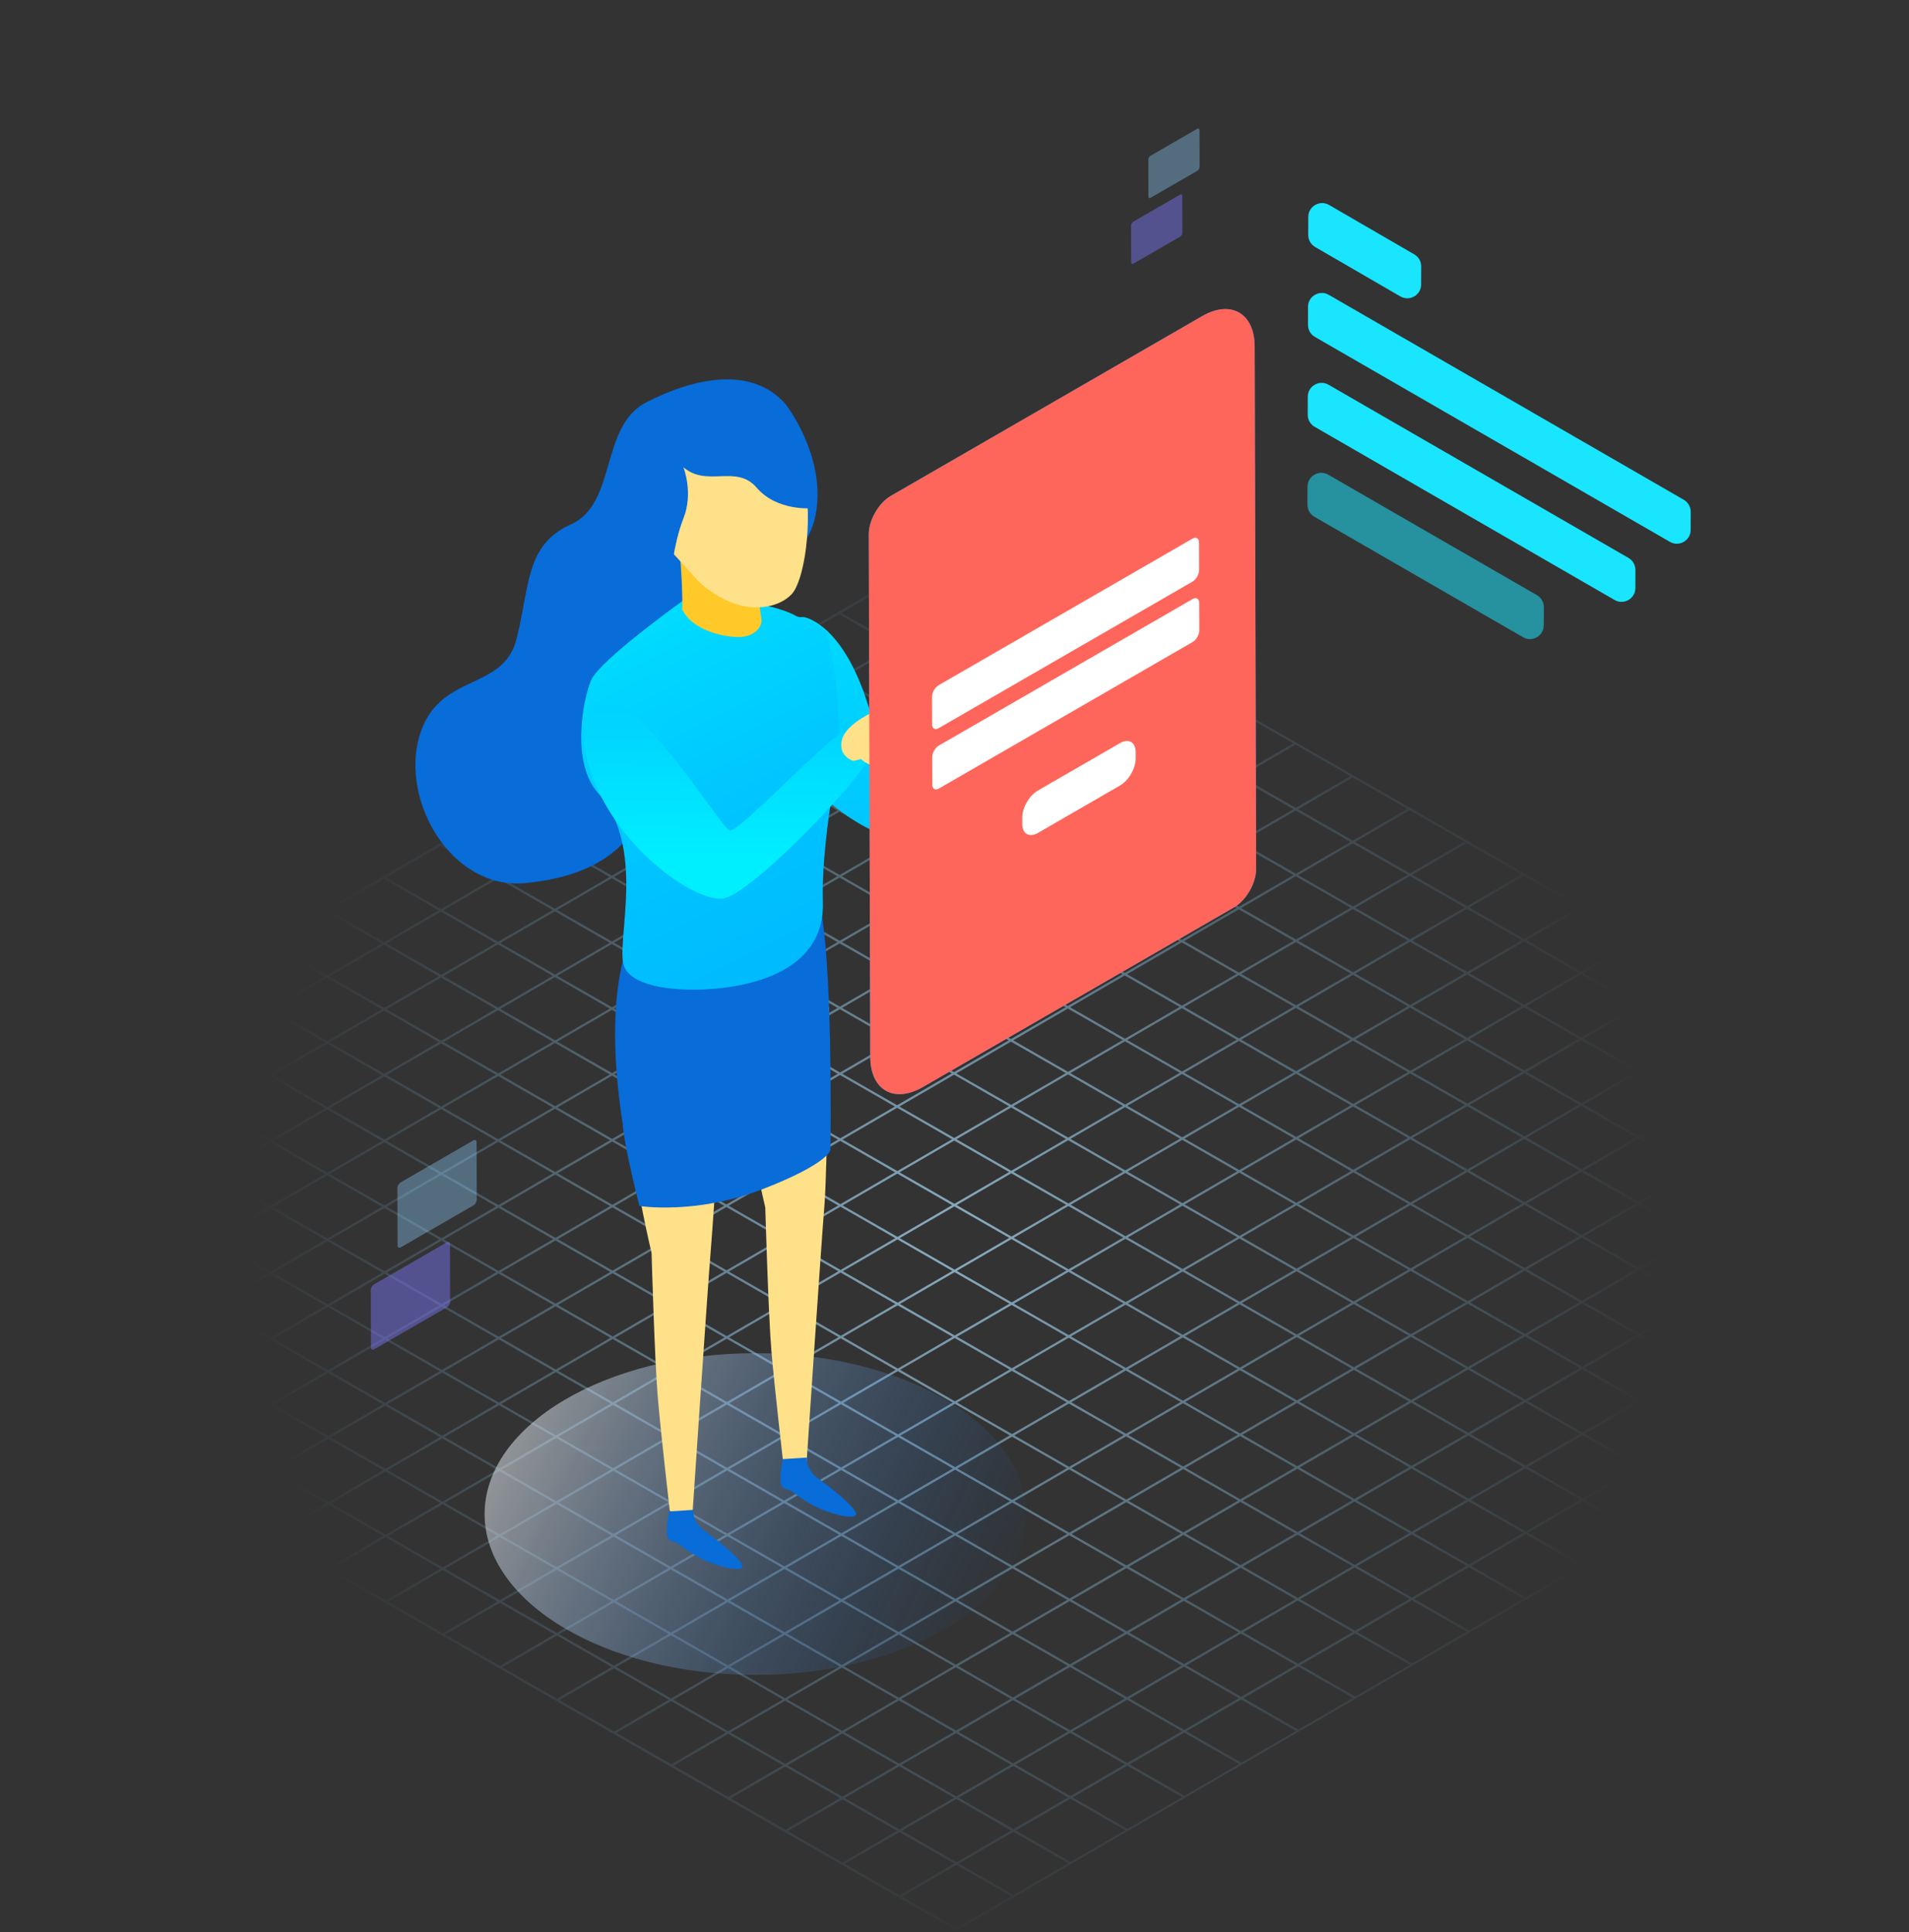 <svg width="414" height="419" viewBox="0 0 414 419" fill="none" xmlns="http://www.w3.org/2000/svg">
<rect x="0" y="0" width="414" height="419" fill="#333333" stroke="none"/>
<g clip-path="url(#clip0_2267_30585)">
<path d="M206.722 118.352L206.599 118.281L-52.766 268.945L-53.128 269.158L207.285 418.586L207.407 418.658L466.778 267.994L467.141 267.781L206.728 118.352H206.722ZM453.776 260.678L441.919 267.567L430.023 260.743L441.88 253.853L453.776 260.678ZM207.466 261.331L219.323 254.442L231.219 261.266L219.362 268.156L207.466 261.331ZM218.877 268.44L207.019 275.33L195.123 268.505L206.98 261.616L218.877 268.44ZM206.98 261.053L195.084 254.228L206.942 247.339L218.838 254.164L206.98 261.053ZM206.495 261.338L194.638 268.227L182.742 261.402L194.599 254.513L206.495 261.338ZM194.153 268.505L182.296 275.394L170.4 268.57L182.257 261.68L194.153 268.505ZM194.638 268.783L206.534 275.608L194.677 282.497L182.781 275.672L194.638 268.783ZM207.019 275.886L218.915 282.71L207.058 289.6L195.162 282.775L207.019 275.886ZM207.504 275.601L219.362 268.712L231.258 275.537L219.401 282.426L207.504 275.601ZM219.847 268.434L231.704 261.545L243.6 268.369L231.743 275.258L219.847 268.434ZM232.196 261.26L244.053 254.371L255.949 261.195L244.092 268.085L232.196 261.26ZM231.711 260.982L219.814 254.157L231.672 247.268L243.568 254.093L231.711 260.982ZM219.329 253.879L207.433 247.055L219.291 240.165L231.187 246.99L219.329 253.879ZM206.948 246.776L195.052 239.952L206.909 233.063L218.805 239.887L206.948 246.776ZM206.463 247.061L194.606 253.95L182.71 247.126L194.567 240.237L206.463 247.061ZM194.114 254.235L182.257 261.124L170.361 254.3L182.218 247.41L194.114 254.235ZM181.772 261.409L169.915 268.298L158.019 261.473L169.876 254.584L181.772 261.409ZM169.429 268.583L157.572 275.472L145.676 268.647L157.533 261.758L169.429 268.583ZM169.915 268.861L181.811 275.685L169.953 282.575L158.057 275.75L169.915 268.861ZM182.296 275.963L194.192 282.788L182.335 289.677L170.439 282.853L182.296 275.963ZM194.677 283.066L206.573 289.891L194.716 296.78L182.82 289.955L194.677 283.066ZM207.058 290.169L218.954 296.993L207.097 303.883L195.201 297.058L207.058 290.169ZM207.543 289.884L219.401 282.995L231.297 289.82L219.439 296.709L207.543 289.884ZM219.886 282.71L231.743 275.821L243.639 282.646L231.782 289.535L219.886 282.71ZM232.228 275.537L244.085 268.647L255.981 275.472L244.124 282.361L232.228 275.537ZM244.577 268.363L256.434 261.473L268.33 268.298L256.473 275.187L244.577 268.363ZM256.919 261.189L268.776 254.3L280.673 261.124L268.815 268.013L256.919 261.189ZM256.428 260.911L244.532 254.086L256.389 247.197L268.285 254.021L256.428 260.911ZM244.046 253.808L232.15 246.983L244.008 240.094L255.904 246.919L244.046 253.808ZM231.665 246.705L219.769 239.881L231.626 232.992L243.522 239.816L231.665 246.705ZM219.284 239.603L207.388 232.778L219.245 225.889L231.141 232.713L219.284 239.603ZM206.903 232.5L195.007 225.675L206.864 218.786L218.76 225.611L206.903 232.5ZM206.418 232.785L194.56 239.674L182.664 232.849L194.522 225.96L206.418 232.785ZM194.075 239.958L182.218 246.848L170.322 240.023L182.179 233.134L194.075 239.958ZM181.733 247.132L169.876 254.021L157.98 247.197L169.837 240.308L181.733 247.132ZM169.391 254.306L157.533 261.195L145.637 254.371L157.495 247.482L169.391 254.306ZM157.048 261.48L145.191 268.369L133.295 261.545L145.152 254.655L157.048 261.48ZM144.706 268.654L132.849 275.543L120.953 268.719L132.81 261.829L144.706 268.654ZM145.191 268.932L157.087 275.756L145.23 282.646L133.334 275.821L145.191 268.932ZM157.572 276.035L169.468 282.859L157.611 289.748L145.715 282.924L157.572 276.035ZM169.953 283.137L181.849 289.962L169.992 296.851L158.096 290.027L169.953 283.137ZM182.335 290.24L194.231 297.065L182.373 303.954L170.477 297.129L182.335 290.24ZM194.716 297.343L206.612 304.167L194.755 311.056L182.859 304.232L194.716 297.343ZM207.097 304.445L218.993 311.27L207.136 318.159L195.24 311.335L207.097 304.445ZM207.582 304.161L219.439 297.272L231.335 304.096L219.478 310.985L207.582 304.161ZM219.924 296.987L231.782 290.098L243.678 296.922L231.82 303.811L219.924 296.987ZM232.267 289.813L244.124 282.924L256.02 289.748L244.163 296.638L232.267 289.813ZM244.609 282.639L256.466 275.75L268.362 282.575L256.505 289.464L244.609 282.639ZM256.952 275.465L268.809 268.576L280.705 275.401L268.848 282.29L256.952 275.465ZM269.294 268.292L281.151 261.402L293.047 268.227L281.19 275.116L269.294 268.292ZM281.636 261.118L293.494 254.228L305.39 261.053L293.532 267.942L281.636 261.118ZM281.151 260.84L269.255 254.015L281.112 247.126L293.008 253.95L281.151 260.84ZM268.77 253.737L256.874 246.912L268.731 240.023L280.627 246.848L268.77 253.737ZM256.389 246.634L244.493 239.81L256.35 232.92L268.246 239.745L256.389 246.634ZM244.008 239.531L232.112 232.707L243.969 225.818L255.865 232.642L244.008 239.531ZM231.626 232.429L219.73 225.604L231.588 218.715L243.484 225.54L231.626 232.429ZM219.245 225.326L207.349 218.502L219.206 211.612L231.102 218.437L219.245 225.326ZM206.864 218.223L194.968 211.399L206.825 204.51L218.721 211.334L206.864 218.223ZM206.379 218.508L194.522 225.397L182.626 218.573L194.483 211.684L206.379 218.508ZM194.037 225.682L182.179 232.571L170.283 225.747L182.141 218.857L194.037 225.682ZM181.694 232.856L169.837 239.745L157.941 232.92L169.798 226.031L181.694 232.856ZM169.352 240.03L157.495 246.919L145.599 240.094L157.456 233.205L169.352 240.03ZM157.009 247.203L145.152 254.093L133.256 247.268L145.113 240.379L157.009 247.203ZM144.667 254.377L132.81 261.266L120.914 254.442L132.771 247.553L144.667 254.377ZM132.325 261.551L120.467 268.44L108.571 261.616L120.429 254.727L132.325 261.551ZM119.982 268.725L108.125 275.614L96.229 268.79L108.086 261.9L119.982 268.725ZM120.467 269.003L132.363 275.828L120.506 282.717L108.61 275.892L120.467 269.003ZM132.849 276.106L144.745 282.93L132.887 289.82L120.991 282.995L132.849 276.106ZM145.23 283.208L157.126 290.033L145.269 296.922L133.373 290.098L145.23 283.208ZM157.611 290.311L169.507 297.136L157.65 304.025L145.754 297.2L157.611 290.311ZM169.992 297.414L181.888 304.238L170.031 311.128L158.135 304.303L169.992 297.414ZM182.373 304.517L194.269 311.341L182.412 318.23L170.516 311.406L182.373 304.517ZM194.755 311.619L206.651 318.444L194.793 325.333L182.897 318.508L194.755 311.619ZM207.136 318.728L219.032 325.553L207.175 332.442L195.279 325.618L207.136 318.728ZM207.621 318.444L219.478 311.555L231.374 318.379L219.517 325.268L207.621 318.444ZM219.963 311.27L231.82 304.381L243.717 311.205L231.859 318.094L219.963 311.27ZM232.306 304.096L244.163 297.207L256.059 304.031L244.202 310.921L232.306 304.096ZM244.648 296.922L256.505 290.033L268.401 296.858L256.544 303.747L244.648 296.922ZM256.99 289.748L268.848 282.859L280.744 289.684L268.886 296.573L256.99 289.748ZM269.333 282.575L281.19 275.685L293.086 282.51L281.229 289.399L269.333 282.575ZM281.675 275.401L293.532 268.511L305.428 275.336L293.571 282.225L281.675 275.401ZM294.024 268.227L305.881 261.338L317.777 268.162L305.92 275.051L294.024 268.227ZM306.366 261.053L318.224 254.164L330.12 260.988L318.262 267.878L306.366 261.053ZM305.875 260.775L293.979 253.95L305.836 247.061L317.732 253.886L305.875 260.775ZM293.494 253.666L281.598 246.841L293.455 239.952L305.351 246.776L293.494 253.666ZM281.112 246.563L269.216 239.738L281.074 232.849L292.97 239.674L281.112 246.563ZM268.731 239.46L256.835 232.636L268.692 225.747L280.588 232.571L268.731 239.46ZM256.35 232.358L244.454 225.533L256.311 218.644L268.207 225.468L256.35 232.358ZM243.969 225.248L232.073 218.424L243.93 211.535L255.826 218.359L243.969 225.248ZM231.588 218.146L219.692 211.321L231.549 204.432L243.445 211.257L231.588 218.146ZM219.206 211.043L207.31 204.219L219.168 197.329L231.064 204.154L219.206 211.043ZM206.825 203.94L194.929 197.116L206.786 190.227L218.682 197.051L206.825 203.94ZM206.34 204.225L194.483 211.114L182.587 204.29L194.444 197.401L206.34 204.225ZM193.998 211.399L182.141 218.288L170.244 211.464L182.102 204.574L193.998 211.399ZM181.655 218.573L169.798 225.462L157.902 218.637L169.759 211.748L181.655 218.573ZM169.313 225.747L157.456 232.636L145.56 225.811L157.417 218.922L169.313 225.747ZM156.971 232.92L145.113 239.81L133.217 232.985L145.075 226.096L156.971 232.92ZM144.628 240.094L132.771 246.983L120.875 240.159L132.732 233.27L144.628 240.094ZM132.286 247.268L120.429 254.157L108.533 247.333L120.39 240.444L132.286 247.268ZM119.943 254.442L108.086 261.331L96.19 254.507L108.047 247.617L119.943 254.442ZM107.601 261.616L95.744 268.505L83.848 261.68L95.705 254.791L107.601 261.616ZM95.259 268.79L83.401 275.679L71.505 268.854L83.363 261.965L95.259 268.79ZM95.744 269.068L107.64 275.892L95.783 282.782L83.887 275.957L95.744 269.068ZM108.125 276.177L120.021 283.001L108.164 289.891L96.268 283.066L108.125 276.177ZM120.506 283.28L132.402 290.104L120.545 296.993L108.649 290.169L120.506 283.28ZM132.887 290.382L144.783 297.207L132.926 304.096L121.03 297.272L132.887 290.382ZM145.269 297.485L157.165 304.31L145.307 311.199L133.411 304.374L145.269 297.485ZM157.65 304.588L169.546 311.412L157.689 318.301L145.793 311.477L157.65 304.588ZM170.031 311.69L181.927 318.515L170.07 325.404L158.174 318.58L170.031 311.69ZM182.412 318.793L194.308 325.618L182.451 332.507L170.555 325.682L182.412 318.793ZM194.793 325.896L206.689 332.72L194.832 339.609L182.936 332.785L194.793 325.896ZM207.175 333.005L219.071 339.829L207.213 346.719L195.317 339.894L207.175 333.005ZM207.66 332.72L219.517 325.831L231.413 332.656L219.556 339.545L207.66 332.72ZM220.002 325.546L231.859 318.657L243.755 325.482L231.898 332.371L220.002 325.546ZM232.351 318.373L244.208 311.483L256.104 318.308L244.247 325.197L232.351 318.373ZM244.693 311.199L256.551 304.31L268.447 311.134L256.589 318.023L244.693 311.199ZM257.036 304.025L268.893 297.136L280.789 303.96L268.932 310.849L257.036 304.025ZM269.378 296.851L281.235 289.962L293.131 296.786L281.274 303.676L269.378 296.851ZM281.72 289.677L293.578 282.788L305.474 289.613L293.616 296.502L281.72 289.677ZM294.069 282.503L305.926 275.614L317.823 282.439L305.965 289.328L294.069 282.503ZM306.412 275.33L318.269 268.44L330.165 275.265L318.308 282.154L306.412 275.33ZM318.754 268.156L330.611 261.266L342.507 268.091L330.65 274.98L318.754 268.156ZM331.103 260.982L342.96 254.093L354.856 260.917L342.999 267.806L331.103 260.982ZM330.611 260.704L318.715 253.879L330.572 246.99L342.468 253.814L330.611 260.704ZM318.23 253.595L306.334 246.77L318.191 239.881L330.087 246.705L318.23 253.595ZM305.849 246.492L293.953 239.667L305.81 232.778L317.706 239.603L305.849 246.492ZM293.468 239.389L281.572 232.565L293.429 225.675L305.325 232.5L293.468 239.389ZM281.086 232.286L269.19 225.462L281.048 218.573L292.944 225.397L281.086 232.286ZM268.705 225.184L256.809 218.359L268.666 211.47L280.562 218.295L268.705 225.184ZM256.324 218.081L244.428 211.257L256.285 204.367L268.181 211.192L256.324 218.081ZM243.943 210.978L232.047 204.154L243.904 197.265L255.8 204.089L243.943 210.978ZM231.562 203.876L219.666 197.051L231.523 190.162L243.419 196.987L231.562 203.876ZM219.181 196.773L207.285 189.949L219.142 183.059L231.038 189.884L219.181 196.773ZM206.799 189.67L194.903 182.846L206.761 175.957L218.657 182.781L206.799 189.67ZM206.314 189.955L194.457 196.844L182.561 190.02L194.418 183.13L206.314 189.955ZM193.972 197.129L182.115 204.018L170.219 197.194L182.076 190.304L193.972 197.129ZM181.629 204.303L169.772 211.192L157.876 204.367L169.733 197.478L181.629 204.303ZM169.287 211.477L157.43 218.366L145.534 211.541L157.391 204.652L169.287 211.477ZM156.945 218.65L145.087 225.54L133.191 218.715L145.049 211.826L156.945 218.65ZM144.602 225.824L132.745 232.713L120.849 225.889L132.706 219L144.602 225.824ZM132.26 232.998L120.403 239.887L108.507 233.063L120.364 226.174L132.26 232.998ZM119.918 240.172L108.06 247.061L96.164 240.237L108.022 233.347L119.918 240.172ZM107.575 247.346L95.718 254.235L83.822 247.41L95.679 240.521L107.575 247.346ZM95.233 254.52L83.376 261.409L71.48 254.584L83.337 247.695L95.233 254.52ZM82.891 261.693L71.033 268.583L59.137 261.758L70.994 254.869L82.891 261.693ZM70.548 268.867L58.691 275.756L46.795 268.932L58.652 262.043L70.548 268.867ZM71.033 269.145L82.929 275.97L71.072 282.859L59.176 276.035L71.033 269.145ZM83.414 276.248L95.311 283.073L83.453 289.962L71.557 283.137L83.414 276.248ZM95.796 283.357L107.692 290.182L95.834 297.071L83.938 290.247L95.796 283.357ZM108.177 290.46L120.073 297.284L108.216 304.174L96.32 297.349L108.177 290.46ZM120.558 297.563L132.454 304.387L120.597 311.276L108.701 304.452L120.558 297.563ZM132.939 304.665L144.835 311.49L132.978 318.379L121.082 311.555L132.939 304.665ZM145.32 311.768L157.216 318.593L145.359 325.482L133.463 318.657L145.32 311.768ZM157.702 318.871L169.598 325.695L157.74 332.584L145.844 325.76L157.702 318.871ZM170.083 325.973L181.979 332.798L170.122 339.687L158.226 332.863L170.083 325.973ZM182.464 333.076L194.36 339.901L182.503 346.79L170.607 339.965L182.464 333.076ZM194.845 340.185L206.741 347.01L194.884 353.899L182.988 347.074L194.845 340.185ZM207.226 347.288L219.122 354.112L207.265 361.002L195.369 354.177L207.226 347.288ZM207.711 347.003L219.569 340.114L231.465 346.939L219.607 353.828L207.711 347.003ZM220.054 339.829L231.911 332.94L243.807 339.765L231.95 346.654L220.054 339.829ZM232.396 332.656L244.253 325.766L256.149 332.591L244.292 339.48L232.396 332.656ZM244.745 325.482L256.602 318.593L268.498 325.417L256.641 332.306L244.745 325.482ZM257.087 318.308L268.945 311.419L280.841 318.243L268.983 325.132L257.087 318.308ZM269.43 311.134L281.287 304.245L293.183 311.069L281.326 317.959L269.43 311.134ZM281.772 303.96L293.629 297.071L305.525 303.896L293.668 310.785L281.772 303.96ZM294.121 296.786L305.978 289.897L317.874 296.722L306.017 303.611L294.121 296.786ZM306.463 289.613L318.321 282.723L330.217 289.548L318.359 296.437L306.463 289.613ZM318.812 282.439L330.669 275.549L342.565 282.374L330.708 289.263L318.812 282.439ZM331.155 275.265L343.012 268.376L354.908 275.2L343.051 282.089L331.155 275.265ZM343.503 268.091L355.361 261.202L367.257 268.026L355.399 274.916L343.503 268.091ZM355.846 260.917L367.703 254.028L379.599 260.852L367.742 267.742L355.846 260.917ZM355.361 260.639L343.465 253.814L355.322 246.925L367.218 253.75L355.361 260.639ZM342.979 253.53L331.083 246.705L342.941 239.816L354.837 246.641L342.979 253.53ZM330.598 246.427L318.702 239.603L330.56 232.713L342.456 239.538L330.598 246.427ZM318.217 239.325L306.321 232.5L318.178 225.611L330.074 232.435L318.217 239.325ZM305.836 232.222L293.94 225.397L305.797 218.508L317.693 225.333L305.836 232.222ZM293.455 225.119L281.559 218.295L293.416 211.405L305.312 218.23L293.455 225.119ZM281.074 218.016L269.178 211.192L281.035 204.303L292.931 211.127L281.074 218.016ZM268.692 210.914L256.796 204.089L268.654 197.2L280.55 204.025L268.692 210.914ZM256.311 203.811L244.415 196.987L256.272 190.097L268.168 196.922L256.311 203.811ZM243.93 196.708L232.034 189.884L243.891 182.995L255.787 189.819L243.93 196.708ZM231.549 189.599L219.653 182.775L231.51 175.885L243.406 182.71L231.549 189.599ZM219.168 182.497L207.272 175.672L219.129 168.783L231.025 175.607L219.168 182.497ZM206.786 175.394L194.89 168.569L206.748 161.68L218.644 168.505L206.786 175.394ZM206.301 175.678L194.444 182.568L182.548 175.743L194.405 168.854L206.301 175.678ZM193.959 182.852L182.102 189.742L170.206 182.917L182.063 176.028L193.959 182.852ZM181.617 190.026L169.759 196.915L157.863 190.091L169.72 183.202L181.617 190.026ZM169.274 197.2L157.417 204.089L145.521 197.265L157.378 190.375L169.274 197.2ZM156.932 204.374L145.075 211.263L133.179 204.439L145.036 197.549L156.932 204.374ZM144.589 211.548L132.732 218.437L120.836 211.612L132.693 204.723L144.589 211.548ZM132.247 218.722L120.39 225.611L108.494 218.786L120.351 211.897L132.247 218.722ZM119.905 225.895L108.047 232.785L96.151 225.96L108.009 219.071L119.905 225.895ZM107.562 233.069L95.705 239.958L83.809 233.134L95.666 226.245L107.562 233.069ZM95.22 240.243L83.363 247.132L71.467 240.308L83.324 233.419L95.22 240.243ZM82.877 247.417L71.02 254.306L59.124 247.482L70.981 240.592L82.877 247.417ZM70.535 254.591L58.678 261.48L46.782 254.655L58.639 247.766L70.535 254.591ZM58.193 261.765L46.336 268.654L34.44 261.829L46.297 254.94L58.193 261.765ZM45.85 268.938L33.993 275.828L22.097 269.003L33.954 262.114L45.85 268.938ZM46.336 269.217L58.232 276.041L46.374 282.93L34.478 276.106L46.336 269.217ZM58.717 276.319L70.613 283.144L58.756 290.033L46.859 283.208L58.717 276.319ZM71.098 283.422L82.994 290.247L71.137 297.136L59.241 290.311L71.098 283.422ZM83.479 290.531L95.375 297.356L83.518 304.245L71.622 297.42L83.479 290.531ZM95.86 297.634L107.756 304.458L95.899 311.348L84.003 304.523L95.86 297.634ZM108.242 304.736L120.138 311.561L108.28 318.45L96.384 311.626L108.242 304.736ZM120.623 311.839L132.519 318.664L120.661 325.553L108.765 318.728L120.623 311.839ZM133.004 318.942L144.9 325.766L133.043 332.656L121.147 325.831L133.004 318.942ZM145.385 326.045L157.281 332.869L145.424 339.758L133.528 332.934L145.385 326.045ZM157.766 333.147L169.662 339.972L157.805 346.861L145.909 340.036L157.766 333.147ZM170.147 340.25L182.043 347.074L170.186 353.964L158.29 347.139L170.147 340.25ZM182.529 347.359L194.425 354.184L182.567 361.073L170.671 354.248L182.529 347.359ZM194.91 354.462L206.806 361.286L194.949 368.176L183.053 361.351L194.91 354.462ZM207.291 361.564L219.187 368.389L207.33 375.278L195.434 368.454L207.291 361.564ZM207.776 361.28L219.633 354.391L231.529 361.215L219.672 368.104L207.776 361.28ZM220.119 354.106L231.976 347.217L243.872 354.041L232.015 360.931L220.119 354.106ZM232.467 346.932L244.325 340.043L256.221 346.867L244.363 353.757L232.467 346.932ZM244.81 339.758L256.667 332.869L268.563 339.694L256.706 346.583L244.81 339.758ZM257.152 332.584L269.009 325.695L280.905 332.52L269.048 339.409L257.152 332.584ZM269.494 325.411L281.352 318.521L293.248 325.346L281.391 332.235L269.494 325.411ZM281.843 318.237L293.701 311.348L305.597 318.172L293.739 325.061L281.843 318.237ZM294.186 311.063L306.043 304.174L317.939 310.998L306.082 317.887L294.186 311.063ZM306.528 303.889L318.385 297L330.281 303.824L318.424 310.714L306.528 303.889ZM318.877 296.715L330.734 289.826L342.63 296.651L330.773 303.54L318.877 296.715ZM331.219 289.541L343.077 282.652L354.973 289.477L343.115 296.366L331.219 289.541ZM343.562 282.368L355.419 275.478L367.315 282.303L355.458 289.192L343.562 282.368ZM355.904 275.194L367.761 268.304L379.657 275.129L367.8 282.018L355.904 275.194ZM368.246 268.02L380.104 261.131L392 267.955L380.142 274.844L368.246 268.02ZM380.589 260.846L392.446 253.957L404.342 260.781L392.485 267.671L380.589 260.846ZM380.104 260.568L368.208 253.743L380.065 246.854L391.961 253.679L380.104 260.568ZM367.722 253.465L355.826 246.641L367.684 239.751L379.58 246.576L367.722 253.465ZM355.341 246.356L343.445 239.531L355.302 232.642L367.199 239.467L355.341 246.356ZM342.96 239.253L331.064 232.429L342.921 225.54L354.817 232.364L342.96 239.253ZM330.579 232.151L318.683 225.326L330.54 218.437L342.436 225.261L330.579 232.151ZM318.198 225.048L306.302 218.223L318.159 211.334L330.055 218.159L318.198 225.048ZM305.817 217.945L293.921 211.121L305.778 204.232L317.674 211.056L305.817 217.945ZM293.435 210.843L281.539 204.018L293.397 197.129L305.293 203.953L293.435 210.843ZM281.054 203.74L269.158 196.915L281.015 190.026L292.911 196.851L281.054 203.74ZM268.673 196.637L256.777 189.813L268.634 182.923L280.53 189.748L268.673 196.637ZM256.292 189.535L244.396 182.71L256.253 175.821L268.149 182.645L256.292 189.535ZM243.911 182.432L232.015 175.607L243.872 168.718L255.768 175.543L243.911 182.432ZM231.529 175.329L219.633 168.505L231.491 161.615L243.387 168.44L231.529 175.329ZM219.148 168.226L207.252 161.402L219.109 154.513L231.005 161.337L219.148 168.226ZM206.767 161.124L194.871 154.299L206.728 147.41L218.624 154.235L206.767 161.124ZM206.282 161.408L194.425 168.298L182.529 161.473L194.386 154.584L206.282 161.408ZM193.939 168.582L182.082 175.471L170.186 168.647L182.043 161.758L193.939 168.582ZM181.597 175.756L169.74 182.645L157.844 175.821L169.701 168.932L181.597 175.756ZM169.255 182.93L157.398 189.819L145.501 182.995L157.359 176.105L169.255 182.93ZM156.912 190.104L145.055 196.993L133.159 190.168L145.016 183.279L156.912 190.104ZM144.57 197.278L132.713 204.167L120.817 197.342L132.674 190.453L144.57 197.278ZM132.228 204.451L120.37 211.341L108.474 204.516L120.332 197.627L132.228 204.451ZM119.885 211.625L108.028 218.515L96.132 211.69L107.989 204.801L119.885 211.625ZM107.543 218.799L95.686 225.688L83.79 218.864L95.647 211.975L107.543 218.799ZM95.201 225.973L83.343 232.862L71.447 226.038L83.305 219.148L95.201 225.973ZM82.858 233.147L71.001 240.036L59.105 233.212L70.962 226.322L82.858 233.147ZM70.516 240.321L58.658 247.21L46.763 240.385L58.62 233.496L70.516 240.321ZM58.173 247.495L46.316 254.384L34.42 247.559L46.277 240.67L58.173 247.495ZM45.831 254.668L33.974 261.558L22.078 254.733L33.935 247.844L45.831 254.668ZM33.489 261.842L21.631 268.731L9.735 261.907L21.593 255.018L33.489 261.842ZM21.146 269.016L9.289 275.905L-2.607 269.081L9.25 262.192L21.146 269.016ZM21.631 269.294L33.527 276.119L21.67 283.008L9.774 276.183L21.631 269.294ZM34.013 276.403L45.909 283.228L34.051 290.117L22.155 283.293L34.013 276.403ZM46.394 283.506L58.29 290.331L46.433 297.22L34.537 290.395L46.394 283.506ZM58.775 290.609L70.671 297.433L58.814 304.322L46.918 297.498L58.775 290.609ZM71.156 297.718L83.052 304.542L71.195 311.432L59.299 304.607L71.156 297.718ZM83.537 304.821L95.433 311.645L83.576 318.534L71.68 311.71L83.537 304.821ZM95.918 311.923L107.815 318.748L95.957 325.637L84.061 318.812L95.918 311.923ZM108.3 319.026L120.196 325.85L108.339 332.74L96.442 325.915L108.3 319.026ZM120.681 326.129L132.577 332.953L120.72 339.842L108.824 333.018L120.681 326.129ZM133.062 333.231L144.958 340.056L133.101 346.945L121.205 340.121L133.062 333.231ZM145.443 340.334L157.339 347.159L145.482 354.048L133.586 347.223L145.443 340.334ZM157.824 347.443L169.72 354.268L157.863 361.157L145.967 354.332L157.824 347.443ZM170.206 354.546L182.102 361.37L170.244 368.26L158.348 361.435L170.206 354.546ZM182.587 361.649L194.483 368.473L182.626 375.362L170.73 368.538L182.587 361.649ZM194.968 368.751L206.864 375.576L195.007 382.465L183.111 375.64L194.968 368.751ZM207.349 375.854L219.245 382.678L207.388 389.568L195.492 382.743L207.349 375.854ZM207.834 375.569L219.692 368.68L231.588 375.505L219.73 382.394L207.834 375.569ZM220.177 368.395L232.034 361.506L243.93 368.331L232.073 375.22L220.177 368.395ZM232.519 361.222L244.376 354.332L256.272 361.157L244.415 368.046L232.519 361.222ZM244.868 354.048L256.725 347.159L268.621 353.983L256.764 360.872L244.868 354.048ZM257.21 346.874L269.068 339.985L280.964 346.809L269.106 353.698L257.21 346.874ZM269.553 339.7L281.41 332.811L293.306 339.635L281.449 346.525L269.553 339.7ZM281.895 332.526L293.752 325.637L305.648 332.462L293.791 339.351L281.895 332.526ZM294.244 325.352L306.101 318.463L317.997 325.288L306.14 332.177L294.244 325.352ZM306.586 318.185L318.444 311.296L330.34 318.12L318.482 325.01L306.586 318.185ZM318.929 311.011L330.786 304.122L342.682 310.947L330.825 317.836L318.929 311.011ZM331.278 303.837L343.135 296.948L355.031 303.773L343.174 310.662L331.278 303.837ZM343.62 296.663L355.477 289.774L367.373 296.599L355.516 303.488L343.62 296.663ZM355.962 289.49L367.819 282.6L379.716 289.425L367.858 296.314L355.962 289.49ZM368.305 282.316L380.162 275.427L392.058 282.251L380.201 289.14L368.305 282.316ZM380.647 275.142L392.504 268.253L404.4 275.077L392.543 281.966L380.647 275.142ZM392.989 267.968L404.847 261.079L416.743 267.903L404.885 274.793L392.989 267.968ZM405.332 260.794L417.189 253.905L429.085 260.73L417.228 267.619L405.332 260.794ZM404.847 260.516L392.951 253.692L404.808 246.802L416.704 253.627L404.847 260.516ZM392.465 253.413L380.569 246.589L392.427 239.7L404.323 246.524L392.465 253.413ZM380.084 246.311L368.188 239.486L380.045 232.597L391.941 239.422L380.084 246.311ZM367.703 239.202L355.807 232.377L367.664 225.488L379.56 232.312L367.703 239.202ZM355.322 232.099L343.426 225.274L355.283 218.385L367.179 225.21L355.322 232.099ZM342.941 224.996L331.045 218.172L342.902 211.282L354.798 218.107L342.941 224.996ZM330.56 217.894L318.663 211.069L330.521 204.18L342.417 211.004L330.56 217.894ZM318.178 210.791L306.282 203.966L318.139 197.077L330.036 203.902L318.178 210.791ZM305.797 203.688L293.901 196.864L305.758 189.974L317.654 196.799L305.797 203.688ZM293.416 196.585L281.52 189.761L293.377 182.872L305.273 189.696L293.416 196.585ZM281.035 189.476L269.139 182.652L280.996 175.763L292.892 182.587L281.035 189.476ZM268.654 182.374L256.758 175.549L268.615 168.66L280.511 175.484L268.654 182.374ZM256.272 175.264L244.376 168.44L256.234 161.551L268.13 168.375L256.272 175.264ZM243.891 168.162L231.995 161.337L243.852 154.448L255.748 161.273L243.891 168.162ZM231.51 161.053L219.614 154.228L231.471 147.339L243.367 154.163L231.51 161.053ZM219.129 153.95L207.233 147.125L219.09 140.236L230.986 147.061L219.129 153.95ZM206.748 146.847L194.852 140.023L206.709 133.134L218.605 139.958L206.748 146.847ZM206.262 147.132L194.405 154.021L182.509 147.197L194.366 140.307L206.262 147.132ZM193.92 154.306L182.063 161.195L170.167 154.37L182.024 147.481L193.92 154.306ZM181.578 161.48L169.72 168.369L157.824 161.544L169.682 154.655L181.578 161.48ZM169.235 168.653L157.378 175.543L145.482 168.718L157.339 161.829L169.235 168.653ZM156.893 175.827L145.036 182.716L133.14 175.892L144.997 169.003L156.893 175.827ZM144.551 183.001L132.693 189.89L120.797 183.066L132.655 176.177L144.551 183.001ZM132.208 190.175L120.351 197.064L108.455 190.24L120.312 183.35L132.208 190.175ZM119.866 197.349L108.009 204.238L96.113 197.413L107.97 190.524L119.866 197.349ZM107.523 204.523L95.666 211.412L83.77 204.587L95.627 197.698L107.523 204.523ZM95.181 211.696L83.324 218.586L71.428 211.761L83.285 204.872L95.181 211.696ZM82.839 218.87L70.981 225.76L59.086 218.935L70.943 212.046L82.839 218.87ZM70.496 226.044L58.639 232.933L46.743 226.109L58.6 219.22L70.496 226.044ZM58.154 233.218L46.297 240.107L34.401 233.283L46.258 226.393L58.154 233.218ZM45.812 240.392L33.954 247.281L22.058 240.457L33.916 233.567L45.812 240.392ZM33.469 247.566L21.612 254.455L9.716 247.63L21.573 240.741L33.469 247.566ZM21.127 254.74L9.27 261.629L-2.626 254.804L9.231 247.915L21.127 254.74ZM8.784 261.913L-3.073 268.803L-14.969 261.978L-3.112 255.089L8.784 261.913ZM-3.558 269.087L-15.415 275.976L-27.311 269.152L-15.454 262.263L-3.558 269.087ZM-3.073 269.365L8.823 276.19L-3.034 283.079L-14.93 276.255L-3.073 269.365ZM9.308 276.475L21.204 283.299L9.347 290.188L-2.549 283.364L9.308 276.475ZM21.69 283.577L33.586 290.402L21.728 297.291L9.832 290.466L21.69 283.577ZM34.071 290.68L45.967 297.504L34.11 304.394L22.214 297.569L34.071 290.68ZM46.452 297.789L58.348 304.614L46.491 311.503L34.595 304.678L46.452 297.789ZM58.833 304.892L70.729 311.716L58.872 318.605L46.976 311.781L58.833 304.892ZM71.214 311.994L83.11 318.819L71.253 325.708L59.357 318.884L71.214 311.994ZM83.596 319.097L95.492 325.922L83.634 332.811L71.738 325.986L83.596 319.097ZM95.977 326.2L107.873 333.024L96.016 339.914L84.12 333.089L95.977 326.2ZM108.358 333.302L120.254 340.127L108.397 347.016L96.501 340.192L108.358 333.302ZM120.739 340.405L132.635 347.23L120.778 354.119L108.882 347.294L120.739 340.405ZM133.12 347.508L145.016 354.332L133.159 361.222L121.263 354.397L133.12 347.508ZM145.501 354.611L157.398 361.435L145.54 368.324L133.644 361.5L145.501 354.611ZM157.883 361.72L169.779 368.544L157.922 375.433L146.025 368.609L157.883 361.72ZM170.264 368.822L182.16 375.647L170.303 382.536L158.407 375.712L170.264 368.822ZM182.645 375.925L194.541 382.75L182.684 389.639L170.788 382.814L182.645 375.925ZM195.026 383.028L206.922 389.852L195.065 396.741L183.169 389.917L195.026 383.028ZM207.407 390.13L219.303 396.955L207.446 403.844L195.55 397.02L207.407 390.13ZM207.893 389.846L219.75 382.957L231.646 389.781L219.789 396.67L207.893 389.846ZM220.235 382.672L232.092 375.783L243.988 382.607L232.131 389.496L220.235 382.672ZM232.577 375.498L244.435 368.609L256.331 375.433L244.473 382.323L232.577 375.498ZM244.926 368.324L256.783 361.435L268.679 368.26L256.822 375.149L244.926 368.324ZM257.269 361.15L269.126 354.261L281.022 361.086L269.165 367.975L257.269 361.15ZM269.611 353.977L281.468 347.087L293.364 353.912L281.507 360.801L269.611 353.977ZM281.953 346.803L293.811 339.914L305.707 346.738L293.849 353.627L281.953 346.803ZM294.296 339.629L306.153 332.74L318.049 339.564L306.192 346.453L294.296 339.629ZM306.638 332.455L318.495 325.566L330.391 332.39L318.534 339.28L306.638 332.455ZM318.98 325.281L330.838 318.392L342.734 325.217L330.876 332.106L318.98 325.281ZM331.329 318.107L343.186 311.218L355.083 318.043L343.225 324.932L331.329 318.107ZM343.672 310.934L355.529 304.044L367.425 310.869L355.568 317.758L343.672 310.934ZM356.014 303.76L367.871 296.87L379.767 303.695L367.91 310.584L356.014 303.76ZM368.356 296.586L380.214 289.697L392.11 296.521L380.252 303.41L368.356 296.586ZM380.699 289.412L392.556 282.523L404.452 289.347L392.595 296.237L380.699 289.412ZM393.041 282.238L404.898 275.349L416.794 282.173L404.937 289.063L393.041 282.238ZM405.384 275.064L417.241 268.175L429.137 275L417.28 281.889L405.384 275.064ZM417.726 267.891L429.583 261.001L441.479 267.826L429.622 274.715L417.726 267.891ZM441.44 253.549L429.583 260.438L417.687 253.614L429.544 246.725L441.44 253.549ZM429.059 246.447L417.202 253.336L405.306 246.511L417.163 239.622L429.059 246.447ZM416.678 239.344L404.821 246.233L392.925 239.409L404.782 232.519L416.678 239.344ZM404.297 232.241L392.44 239.13L380.544 232.306L392.401 225.417L404.297 232.241ZM391.916 225.139L380.058 232.028L368.162 225.203L380.02 218.314L391.916 225.139ZM379.534 218.036L367.677 224.925L355.781 218.101L367.638 211.211L379.534 218.036ZM367.153 210.933L355.296 217.822L343.4 210.998L355.257 204.109L367.153 210.933ZM354.772 203.83L342.915 210.72L331.019 203.895L342.876 197.006L354.772 203.83ZM342.391 196.728L330.534 203.617L318.638 196.792L330.495 189.903L342.391 196.728ZM330.01 189.625L318.152 196.514L306.256 189.69L318.114 182.801L330.01 189.625ZM317.628 182.516L305.771 189.405L293.875 182.581L305.732 175.691L317.628 182.516ZM305.247 175.413L293.39 182.302L281.494 175.478L293.351 168.589L305.247 175.413ZM292.866 168.311L281.009 175.2L269.113 168.375L280.97 161.486L292.866 168.311ZM280.485 161.208L268.628 168.097L256.732 161.273L268.589 154.383L280.485 161.208ZM268.104 154.105L256.246 160.994L244.35 154.17L256.208 147.281L268.104 154.105ZM255.723 147.002L243.865 153.892L231.969 147.067L243.826 140.178L255.723 147.002ZM243.341 139.9L231.484 146.789L219.588 139.965L231.445 133.075L243.341 139.9ZM230.96 132.797L219.103 139.686L207.207 132.862L219.064 125.973L230.96 132.797ZM206.683 118.863L218.579 125.688L206.722 132.577L194.826 125.753L206.683 118.863ZM194.341 126.037L206.237 132.862L194.379 139.751L182.483 132.926L194.341 126.037ZM181.998 133.211L193.894 140.036L182.037 146.925L170.141 140.1L181.998 133.211ZM169.656 140.385L181.552 147.209L169.695 154.099L157.799 147.274L169.656 140.385ZM157.313 147.559L169.209 154.383L157.352 161.273L145.456 154.448L157.313 147.559ZM144.971 154.733L156.867 161.557L145.01 168.446L133.114 161.622L144.971 154.733ZM132.629 161.906L144.525 168.731L132.667 175.62L120.771 168.796L132.629 161.906ZM120.286 169.08L132.182 175.905L120.325 182.794L108.429 175.97L120.286 169.08ZM107.944 176.254L119.84 183.079L107.983 189.968L96.087 183.143L107.944 176.254ZM95.602 183.428L107.498 190.253L95.64 197.142L83.744 190.317L95.602 183.428ZM83.259 190.602L95.155 197.426L83.298 204.316L71.402 197.491L83.259 190.602ZM70.917 197.776L82.813 204.6L70.956 211.489L59.06 204.665L70.917 197.776ZM58.574 204.95L70.471 211.774L58.613 218.663L46.717 211.839L58.574 204.95ZM46.232 212.123L58.128 218.948L46.271 225.837L34.375 219.013L46.232 212.123ZM33.883 219.297L45.779 226.122L33.922 233.011L22.026 226.186L33.883 219.297ZM21.541 226.471L33.437 233.296L21.58 240.185L9.684 233.36L21.541 226.471ZM9.198 233.645L21.095 240.469L9.237 247.359L-2.659 240.534L9.198 233.645ZM-3.144 240.819L8.752 247.643L-3.105 254.533L-15.001 247.708L-3.144 240.819ZM-15.486 247.993L-3.59 254.817L-15.447 261.706L-27.343 254.882L-15.486 247.993ZM-27.829 255.166L-15.933 261.991L-27.79 268.88L-39.686 262.056L-27.829 255.166ZM-52.035 269.223L-40.178 262.334L-28.282 269.158L-40.139 276.048L-52.035 269.223ZM-39.654 276.326L-27.796 269.437L-15.9 276.261L-27.758 283.15L-39.654 276.326ZM-27.272 283.428L-15.415 276.539L-3.519 283.364L-15.376 290.253L-27.272 283.428ZM-14.891 290.531L-3.034 283.642L8.862 290.466L-2.995 297.356L-14.891 290.531ZM-2.51 297.634L9.347 290.745L21.243 297.569L9.386 304.458L-2.51 297.634ZM9.871 304.736L21.728 297.847L33.624 304.672L21.767 311.561L9.871 304.736ZM22.252 311.839L34.11 304.95L46.006 311.774L34.148 318.664L22.252 311.839ZM34.634 318.948L46.491 312.059L58.387 318.884L46.53 325.773L34.634 318.948ZM47.015 326.051L58.872 319.162L70.768 325.986L58.911 332.876L47.015 326.051ZM59.396 333.154L71.253 326.264L83.149 333.089L71.292 339.978L59.396 333.154ZM71.777 340.256L83.634 333.367L95.53 340.192L83.673 347.081L71.777 340.256ZM84.158 347.359L96.016 340.47L107.912 347.294L96.054 354.184L84.158 347.359ZM96.54 354.462L108.397 347.573L120.293 354.397L108.436 361.286L96.54 354.462ZM108.921 361.564L120.778 354.675L132.674 361.5L120.817 368.389L108.921 361.564ZM121.302 368.674L133.159 361.784L145.055 368.609L133.198 375.498L121.302 368.674ZM133.683 375.776L145.54 368.887L157.436 375.712L145.579 382.601L133.683 375.776ZM146.064 382.879L157.922 375.99L169.818 382.814L157.96 389.703L146.064 382.879ZM158.445 389.982L170.303 383.092L182.199 389.917L170.341 396.806L158.445 389.982ZM170.827 397.084L182.684 390.195L194.58 397.02L182.723 403.909L170.827 397.084ZM183.208 404.187L195.065 397.298L206.961 404.122L195.104 411.012L183.208 404.187ZM207.485 418.121L195.589 411.296L207.446 404.407L219.342 411.232L207.485 418.121ZM219.834 410.953L207.938 404.129L219.795 397.24L231.691 404.064L219.834 410.953ZM232.176 403.78L220.28 396.955L232.137 390.066L244.034 396.89L232.176 403.78ZM244.519 396.612L232.623 389.788L244.48 382.898L256.376 389.723L244.519 396.612ZM256.861 389.438L244.965 382.614L256.822 375.725L268.718 382.549L256.861 389.438ZM269.21 382.264L257.314 375.44L269.171 368.551L281.067 375.375L269.21 382.264ZM281.552 375.091L269.656 368.266L281.513 361.377L293.409 368.201L281.552 375.091ZM293.895 367.917L281.999 361.092L293.856 354.203L305.752 361.028L293.895 367.917ZM306.237 360.743L294.341 353.918L306.198 347.029L318.094 353.854L306.237 360.743ZM318.579 353.569L306.683 346.745L318.541 339.855L330.437 346.68L318.579 353.569ZM330.922 346.395L319.026 339.571L330.883 332.681L342.779 339.506L330.922 346.395ZM343.264 339.221L331.368 332.397L343.225 325.508L355.121 332.332L343.264 339.221ZM355.613 332.048L343.717 325.223L355.574 318.334L367.47 325.158L355.613 332.048ZM367.955 324.874L356.059 318.049L367.917 311.16L379.813 317.984L367.955 324.874ZM380.298 317.7L368.402 310.875L380.259 303.986L392.155 310.811L380.298 317.7ZM392.64 310.533L380.744 303.708L392.601 296.819L404.497 303.643L392.64 310.533ZM404.982 303.359L393.086 296.534L404.944 289.645L416.84 296.469L404.982 303.359ZM417.331 296.185L405.435 289.36L417.293 282.471L429.189 289.296L417.331 296.185ZM429.674 289.011L417.778 282.186L429.635 275.297L441.531 282.122L429.674 289.011ZM442.016 281.837L430.12 275.013L441.977 268.123L453.873 274.948L442.016 281.837ZM454.365 274.663L442.469 267.839L454.326 260.95L466.222 267.774L454.365 274.663Z" fill="url(#paint0_radial_2267_30585)"/>
<path d="M193.202 107.53C190.55 109.057 188.396 112.815 188.402 115.875L188.726 229.175C188.745 236.394 193.881 239.35 200.13 235.741L267.619 196.773C270.271 195.246 272.431 191.488 272.418 188.428L272.095 75.128C272.076 67.909 266.939 64.953 260.691 68.562L193.202 107.53Z" fill="#0092FF"/>
<path d="M308.21 57.773L308.197 61.693C308.197 64.002 305.687 65.438 303.688 64.28L285.207 53.561C284.282 53.024 283.706 52.028 283.713 50.954L283.726 47.034C283.726 44.725 286.236 43.289 288.235 44.447L306.716 55.166C307.641 55.703 308.217 56.699 308.21 57.773Z" fill="#1AE5FF"/>
<path d="M366.662 110.991L366.649 114.917C366.649 117.227 364.145 118.663 362.147 117.505L285.156 73.058C284.224 72.521 283.655 71.525 283.655 70.451L283.668 66.525C283.668 64.222 286.171 62.779 288.17 63.937L365.161 108.384C366.093 108.921 366.662 109.917 366.662 110.991Z" fill="#1AE5FF"/>
<g opacity="0.53">
<path d="M334.81 131.671L334.797 135.598C334.79 137.907 332.293 139.343 330.295 138.185L285.046 112.065C284.114 111.528 283.545 110.531 283.545 109.458L283.558 105.531C283.558 103.228 286.061 101.786 288.06 102.944L333.309 129.064C334.241 129.601 334.81 130.597 334.81 131.671Z" fill="#1AE5FF"/>
</g>
<path d="M354.669 123.598L354.656 127.525C354.649 129.828 352.152 131.27 350.154 130.112L285.104 92.555C284.172 92.018 283.603 91.022 283.603 89.948L283.616 86.021C283.622 83.718 286.119 82.276 288.118 83.434L353.168 120.991C354.099 121.528 354.669 122.524 354.669 123.598Z" fill="#1AE5FF"/>
<path d="M163.808 363.221C196.233 363.221 222.518 347.602 222.518 328.335C222.518 309.068 196.233 293.449 163.808 293.449C131.383 293.449 105.098 309.068 105.098 328.335C105.098 347.602 131.383 363.221 163.808 363.221Z" fill="url(#paint1_linear_2267_30585)"/>
<path d="M134.071 232.927C134.071 232.927 138.017 257.909 141.303 271.714C141.303 271.714 141.963 294.723 142.617 302.615C143.276 310.507 145.249 327.597 145.249 327.597C145.249 327.597 147.552 329.57 150.178 328.257C150.178 328.257 153.465 279.276 154.124 271.39C154.784 263.498 157.081 227.998 157.081 227.998C157.081 227.998 149.519 221.096 134.071 232.927Z" fill="#FFE189"/>
<path d="M158.73 223.069C158.73 223.069 162.676 248.051 165.962 261.855C165.962 261.855 166.622 284.865 167.275 292.757C167.935 300.648 169.908 317.739 169.908 317.739C169.908 317.739 172.211 319.712 174.837 318.399C174.837 318.399 178.123 269.417 178.783 261.532C179.443 253.64 179.766 218.469 179.766 218.469C179.766 218.469 174.177 211.237 158.73 223.069Z" fill="#FFE189"/>
<path d="M139.007 199.18C139.007 199.18 129.692 209.368 135.061 243.885C135.391 248.814 138.677 261.525 138.677 261.525C138.677 261.525 150.838 263.498 165.302 257.909C179.766 252.32 180.096 249.364 180.096 249.364C180.096 249.364 180.756 206.082 177.464 194.904C174.177 183.726 139 199.18 139 199.18H139.007Z" fill="#086CD9"/>
<path d="M174.999 316.096C174.999 316.096 174.669 318.56 177.302 320.533C179.935 322.506 184.864 326.122 185.685 328.257C185.685 329.9 179.437 328.095 176.649 326.614C173.854 325.133 171.39 323.16 171.39 323.16C171.39 323.16 170.406 323.16 169.585 322.338C168.763 321.517 169.746 316.419 169.746 316.419L175.006 316.089L174.999 316.096Z" fill="#086CD9"/>
<path d="M150.347 327.436C150.347 327.436 150.017 329.9 152.65 331.873C155.282 333.846 160.212 337.462 161.033 339.597C161.033 341.24 154.784 339.435 151.996 337.954C149.202 336.473 146.737 334.5 146.737 334.5C146.737 334.5 145.754 334.5 144.932 333.678C144.111 332.856 145.094 327.759 145.094 327.759L150.353 327.429L150.347 327.436Z" fill="#086CD9"/>
<path d="M174.456 133.851C174.456 133.851 182.994 135.197 188.519 153.743C191.824 166.001 196.63 167.114 202.174 168.22C207.718 169.326 230.999 168.22 232.849 168.22C234.699 168.22 236.911 172.282 234.324 175.239C231.736 178.195 199.587 181.151 193.306 181.151C187.024 181.151 172.612 169.326 166.7 159.714C160.787 150.107 166.7 133.108 174.462 133.845L174.456 133.851Z" fill="url(#paint2_linear_2267_30585)"/>
<path d="M170.387 87.658C170.387 87.658 178.887 98.558 177.037 110.758C175.187 122.952 164.474 122.402 162.624 129.052C160.774 135.702 167.799 145.314 158.187 151.595C148.581 157.876 144.143 156.402 141.556 169.701C138.968 183.008 129.731 190.026 113.837 191.508C97.943 192.989 86.862 173.77 90.925 159.727C94.987 145.683 109.031 150.12 111.987 138.664C114.943 127.208 113.837 118.152 123.812 113.721C133.787 109.283 130.093 92.471 140.074 87.296C150.263 82.011 162.987 79.165 170.38 87.665L170.387 87.658Z" fill="#086CD9"/>
<path d="M148.257 130.145C148.257 130.145 129.976 143.205 128.172 147.546C126.367 151.893 123.812 165.412 129.744 172.043C140.022 183.525 133.832 203.255 135.19 209.051C136.549 214.853 150.495 215.571 160.173 213.702C169.85 211.832 178.815 206.877 178.453 195.589C178.091 184.301 181.073 168.821 181.688 163.737C182.302 158.653 181.636 145.883 179.275 137.319C178.777 135.514 172.696 133.618 172.696 133.618C172.696 133.618 166.279 129.381 148.264 130.145H148.257Z" fill="url(#paint3_linear_2267_30585)"/>
<path d="M164.151 127.687C164.151 127.687 164.105 127.913 164.157 128.275C164.358 129.614 165.024 133.043 165.147 134.472C165.263 135.844 163.711 138.218 160.004 138.147C156.298 138.069 150.016 136.523 147.927 132.111C148.095 131.328 147.83 123.152 147.312 119.077L164.151 127.687Z" fill="#FFC92A"/>
<path d="M174.417 103.054C172.431 92.458 164.041 86.442 154.545 88.667C154.545 88.667 144.253 89.696 139.679 98.739C135.106 107.776 141.821 115.377 146.122 120.17C147.94 122.136 149.305 123.657 150.172 124.627C150.482 124.989 150.793 125.364 151.123 125.694C151.181 125.759 151.213 125.798 151.213 125.798H151.226C154.163 128.728 157.533 130.391 160.024 131.128C164.164 132.364 169.061 131.658 171.7 128.838C174.339 126.018 176.403 113.656 174.417 103.06V103.054Z" fill="#FFE189"/>
<path d="M176.118 110.202C176.118 110.202 168.543 110.939 164.105 105.764C159.668 100.589 153.387 105.764 148.212 101.327C148.212 101.327 150.431 106.87 148.212 112.414C145.993 117.958 145.256 126.458 145.256 126.458L135.649 111.308V98.002L147.843 86.546L164.105 85.808L171.868 93.202C171.868 93.202 176.855 104.658 176.118 110.202Z" fill="#086CD9"/>
<path d="M134.938 153.09C134.938 153.09 122.745 150.133 127.92 166.765C133.095 183.396 150.463 195.589 156.744 194.852C163.026 194.114 188.525 167.133 188.525 163.808C188.525 160.483 185.569 158.265 182.613 159.002C179.657 159.739 160.069 180.808 158.219 180.064C156.369 179.327 144.913 160.108 134.938 153.09Z" fill="url(#paint4_linear_2267_30585)"/>
<path d="M185.058 165.018C185.058 165.018 181.597 164.003 182.613 160.335C183.628 156.673 190.35 153.821 191.365 153.62C192.381 153.42 202.356 155.451 202.763 156.673C203.171 157.896 200.932 158.504 198.487 157.896C196.042 157.288 192.381 157.081 192.381 157.081C192.381 157.081 195.026 159.927 194.826 161.15C194.625 162.372 193.196 164.811 191.165 165.833C189.127 166.849 186.688 164.611 186.688 164.611L185.058 165.018Z" fill="#FFE189"/>
<path d="M229.776 168.77C229.776 168.77 237.836 161.913 238.283 163.136C238.736 164.365 235.527 167.767 235.527 167.767C235.527 167.767 246.317 163.634 246.44 165.038C246.563 166.441 240.747 170.834 239.208 171.869C237.668 172.91 232.176 174.398 232.176 174.398C232.176 174.398 229.162 170.355 229.77 168.764L229.776 168.77Z" fill="#FFE189"/>
<g style="mix-blend-mode:hard-light">
<path d="M193.202 107.53C190.55 109.057 188.396 112.815 188.402 115.875L188.726 229.175C188.745 236.394 193.881 239.35 200.13 235.741L267.619 196.773C270.271 195.246 272.431 191.488 272.418 188.428L272.095 75.128C272.076 67.909 266.939 64.953 260.691 68.562L193.202 107.53Z" fill="#FF665B"/>
</g>
<path d="M203.558 148.594C202.763 149.053 202.129 150.159 202.129 151.065L202.148 157.081C202.148 157.993 202.795 158.362 203.584 157.902L258.614 126.128C259.41 125.669 260.044 124.562 260.044 123.65L260.024 117.634C260.024 116.729 259.377 116.36 258.588 116.819L203.558 148.594Z" fill="white"/>
<path d="M203.597 161.686C202.801 162.146 202.167 163.252 202.167 164.164L202.187 170.18C202.187 171.092 202.834 171.454 203.623 170.995L258.653 139.221C259.448 138.761 260.082 137.662 260.082 136.749L260.063 130.734C260.063 129.821 259.416 129.453 258.627 129.912L203.597 161.686Z" fill="white"/>
<path d="M225.08 171.435C223.204 172.522 221.684 175.148 221.69 177.302V178.68C221.703 180.84 223.224 181.707 225.106 180.62L242.901 170.342C244.777 169.255 246.298 166.629 246.291 164.474V163.097C246.278 160.943 244.752 160.069 242.876 161.156L225.08 171.435Z" fill="white"/>
<g opacity="0.37">
<path d="M86.901 256.402C86.506 256.629 86.189 257.185 86.189 257.638L86.222 270.071C86.222 270.524 86.545 270.705 86.94 270.478L102.678 261.39C103.073 261.163 103.396 260.607 103.39 260.154L103.358 247.721C103.358 247.268 103.034 247.081 102.639 247.314L86.901 256.402Z" fill="#8ED2FF"/>
</g>
<g opacity="0.47">
<path d="M81.125 278.519C80.73 278.745 80.413 279.302 80.413 279.755L80.445 292.187C80.445 292.64 80.769 292.821 81.163 292.595L96.902 283.506C97.296 283.28 97.62 282.724 97.614 282.271L97.581 269.838C97.581 269.385 97.258 269.198 96.863 269.43L81.125 278.519Z" fill="#7974F5"/>
</g>
<g opacity="0.37">
<path d="M249.493 33.793C249.241 33.942 249.034 34.298 249.034 34.589L249.06 42.623C249.06 42.914 249.267 43.037 249.525 42.888L259.694 37.014C259.953 36.866 260.153 36.51 260.153 36.219L260.128 28.185C260.128 27.893 259.921 27.771 259.662 27.919L249.493 33.793Z" fill="#8ED2FF"/>
</g>
<g opacity="0.47">
<path d="M245.754 48.083C245.502 48.231 245.295 48.587 245.295 48.878L245.321 56.912C245.321 57.203 245.528 57.326 245.787 57.178L255.955 51.304C256.214 51.155 256.415 50.799 256.415 50.508L256.389 42.474C256.389 42.183 256.182 42.06 255.923 42.209L245.754 48.083Z" fill="#7974F5"/>
</g>
</g>
<defs>
<radialGradient id="paint0_radial_2267_30585" cx="0" cy="0" r="1" gradientUnits="userSpaceOnUse" gradientTransform="translate(206.992 268.476) rotate(-0.15) scale(152.184 152.184)">
<stop stop-color="#B3E2FF" stop-opacity="0.7"/>
<stop offset="1" stop-color="#88D2FF" stop-opacity="0"/>
</radialGradient>
<linearGradient id="paint1_linear_2267_30585" x1="111.689" y1="303.618" x2="217.693" y2="353.886" gradientUnits="userSpaceOnUse">
<stop stop-color="#F8FCFF" stop-opacity="0.5"/>
<stop offset="1" stop-color="#0074FF" stop-opacity="0"/>
</linearGradient>
<linearGradient id="paint2_linear_2267_30585" x1="210.525" y1="218.721" x2="185.983" y2="87.839" gradientUnits="userSpaceOnUse">
<stop stop-color="#00BCFF"/>
<stop offset="0.25" stop-color="#00C3FF"/>
<stop offset="0.6" stop-color="#00D6FF"/>
<stop offset="0.94" stop-color="#00EFFF"/>
</linearGradient>
<linearGradient id="paint3_linear_2267_30585" x1="172.605" y1="203.837" x2="122.893" y2="105.046" gradientUnits="userSpaceOnUse">
<stop stop-color="#00BCFF"/>
<stop offset="0.25" stop-color="#00C3FF"/>
<stop offset="0.6" stop-color="#00D6FF"/>
<stop offset="0.94" stop-color="#00EFFF"/>
</linearGradient>
<linearGradient id="paint4_linear_2267_30585" x1="158.381" y1="110.448" x2="157.126" y2="191.617" gradientUnits="userSpaceOnUse">
<stop stop-color="#00BCFF"/>
<stop offset="0.25" stop-color="#00C3FF"/>
<stop offset="0.6" stop-color="#00D6FF"/>
<stop offset="0.94" stop-color="#00EFFF"/>
</linearGradient>
<clipPath id="clip0_2267_30585">
<rect width="414" height="417.713" fill="white" transform="translate(0 0.945)"/>
</clipPath>
</defs>
</svg>
